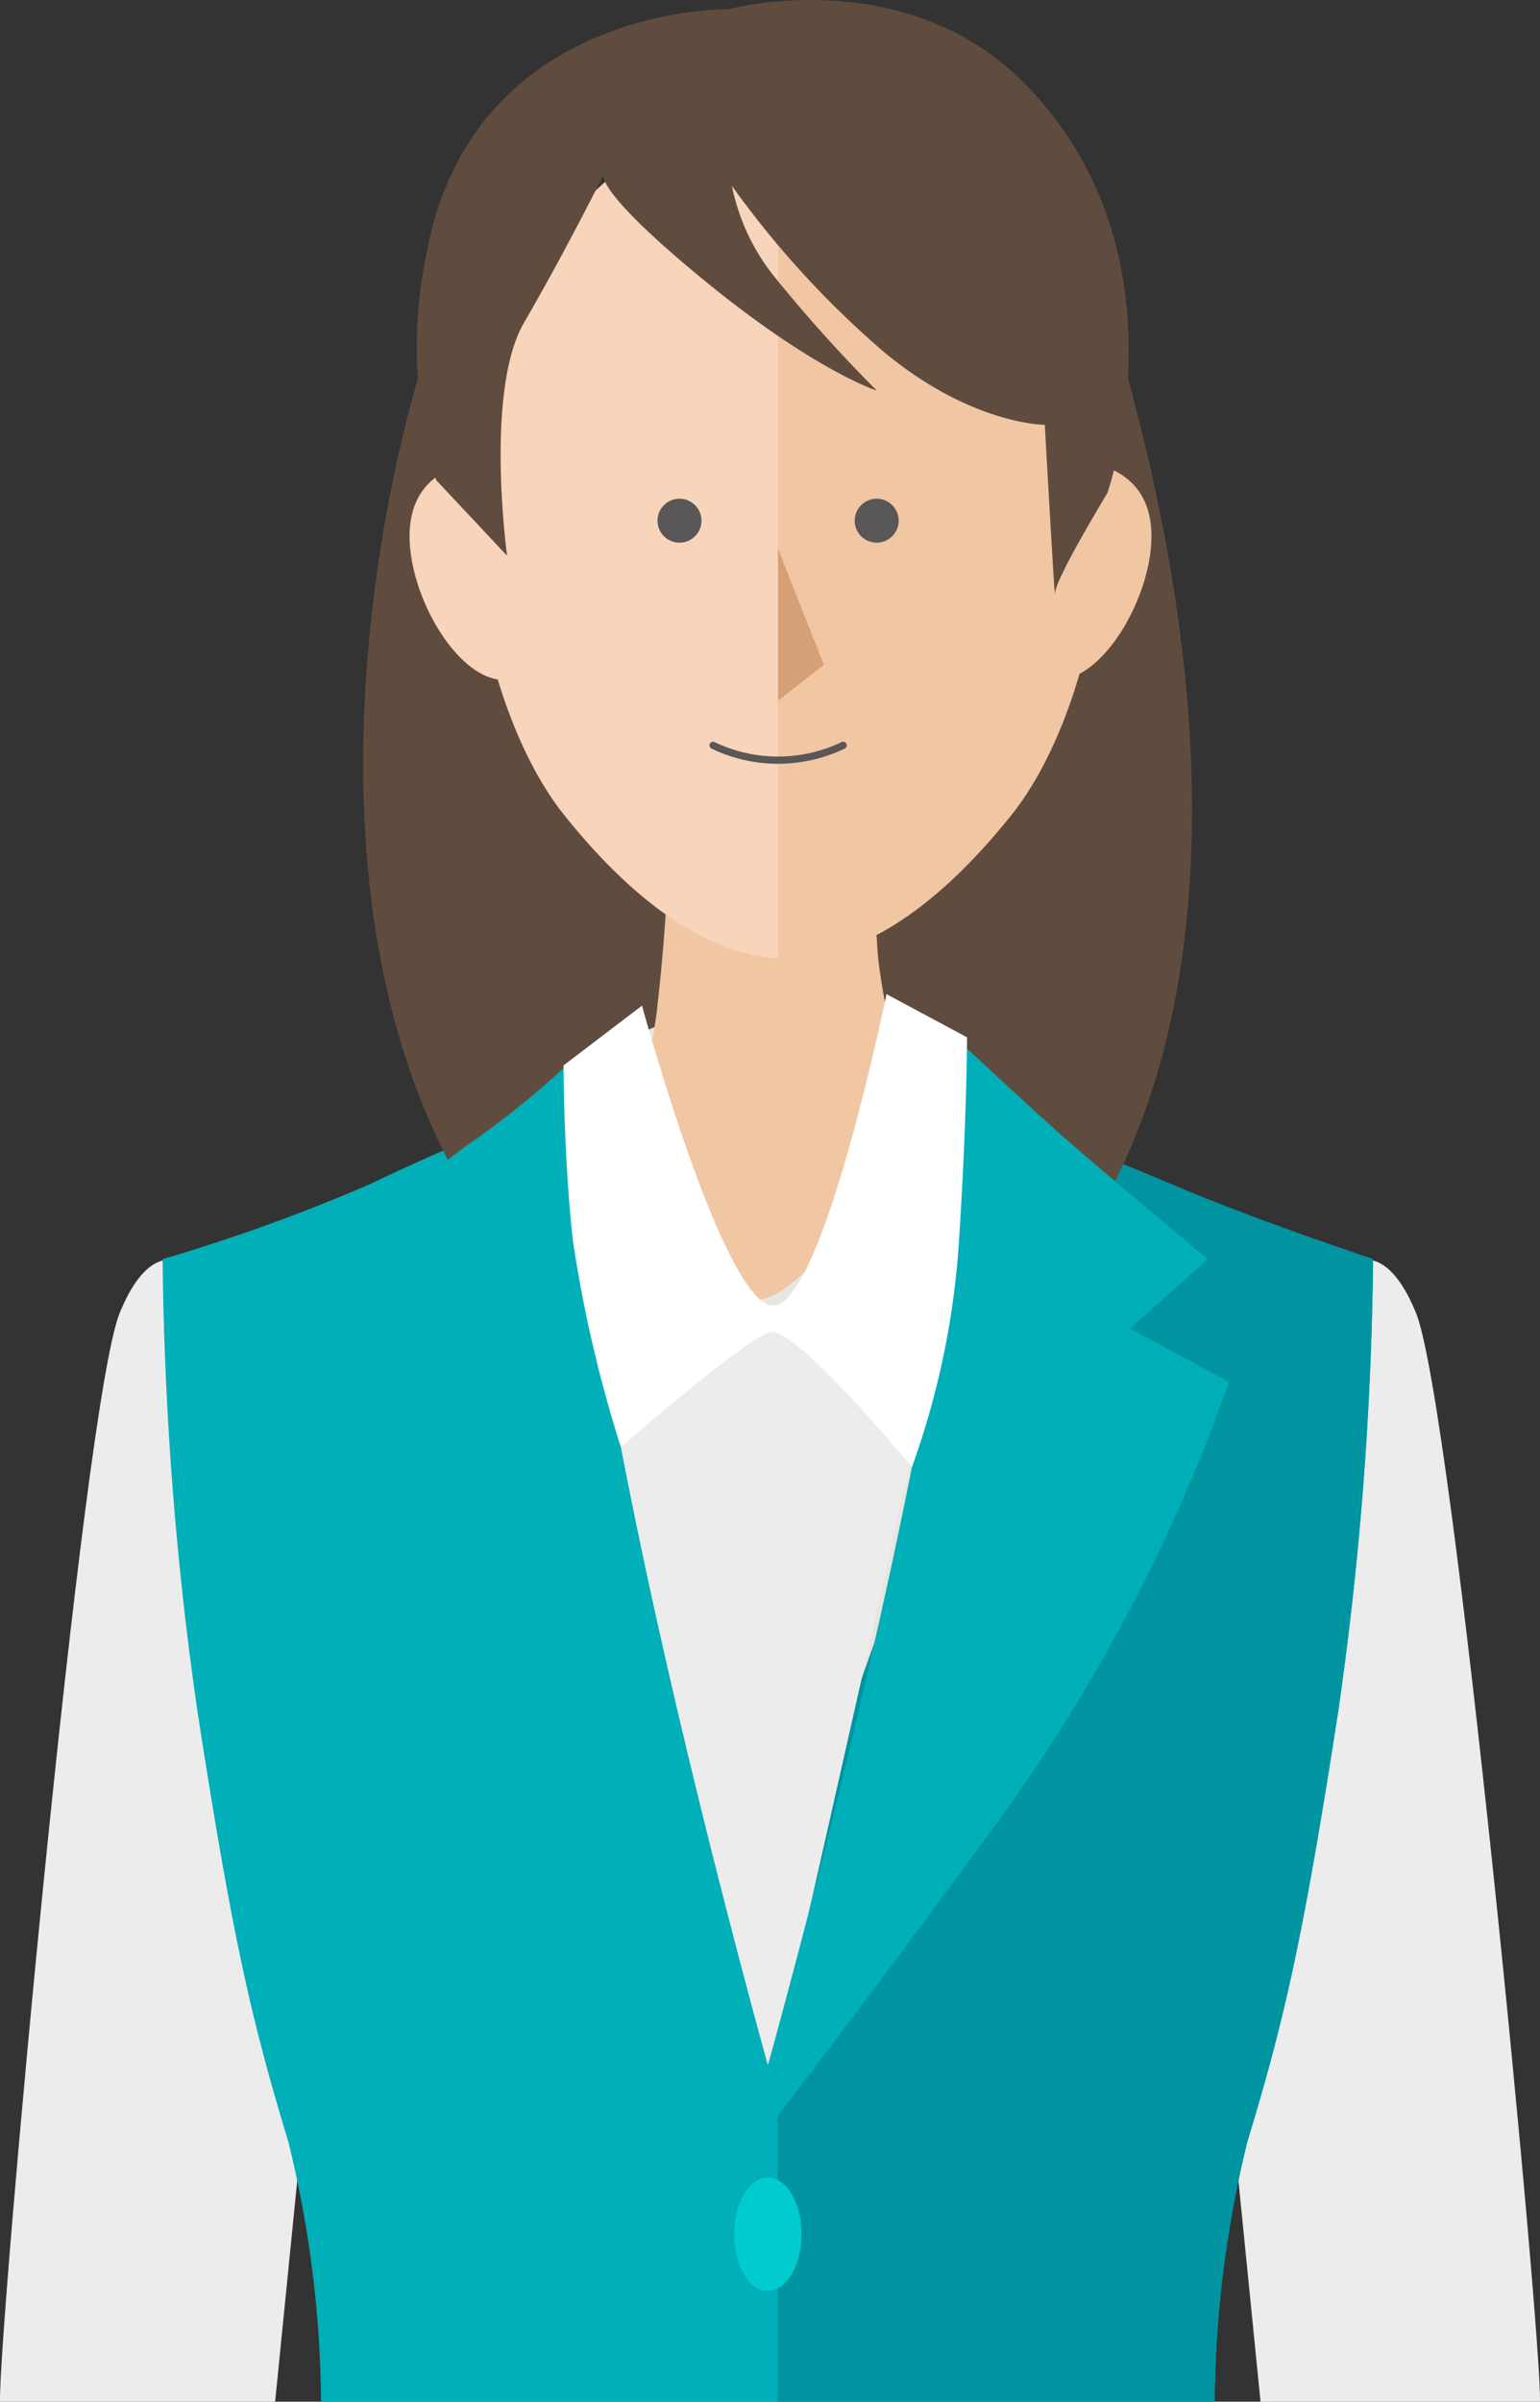 <svg xmlns="http://www.w3.org/2000/svg" width="60.391" height="94.151" viewBox="0 0 60.391 94.151">
  <rect x="0" y="0" width="60.391" height="94.151" fill="#333333" stroke="none"/>
  <defs>
    <style>
      .cls-1 {
        fill: #ececed;
      }

      .cls-2 {
        fill: #00afb7;
      }

      .cls-3 {
        fill: #0094a1;
      }

      .cls-4 {
        fill: #604c3f;
      }

      .cls-5 {
        fill: #e8e6e0;
      }

      .cls-6 {
        fill: #f1c6a3;
      }

      .cls-7 {
        fill: #f8d4ba;
      }

      .cls-8 {
        fill: #595757;
      }

      .cls-9 {
        fill: none;
        stroke: #595757;
        stroke-linecap: round;
        stroke-linejoin: round;
        stroke-width: 0.283px;
      }

      .cls-10 {
        fill: #d6a077;
      }

      .cls-11 {
        fill: #fff;
      }

      .cls-12 {
        fill: #00cccf;
      }
    </style>
  </defs>
  <g id="レイヤー_2" data-name="レイヤー 2">
    <g id="obj">
      <g>
        <path class="cls-1" d="M13.403,68.021,7.844,49.987S6.167,47.89,4.699,51.455-.079,91.63.001,94.151H10.789Z"/>
        <path class="cls-1" d="M55.523,51.455c-1.468-3.565-3.145-1.468-3.145-1.468L46.818,68.021l2.614,26.131H60.39C60.47,91.63,56.99,55.02,55.523,51.455Z"/>
        <path class="cls-2" d="M48.915,83.957c1.468-4.823,2.202-8.073,3.565-16.88A132.761,132.761,0,0,0,53.845,49.358s-4.306-1.42-7.521-2.774c-3.02-1.272-8.313-3.412-8.313-3.412H22.211s-3.463,1.213-7.693,3.243a69.892,69.892,0,0,1-8.141,2.943,132.755,132.755,0,0,0,1.365,17.719c1.363,8.807,2.097,12.057,3.565,16.88a43.79,43.79,0,0,1,1.283,10.194H47.632A43.79,43.79,0,0,1,48.915,83.957Z"/>
        <path class="cls-3" d="M46.324,46.584c-3.02-1.272-8.313-3.412-8.313-3.412H30.493V94.151H47.632a43.789,43.789,0,0,1,1.283-10.194c1.468-4.823,2.202-8.073,3.565-16.88a132.774,132.774,0,0,0,1.365-17.719S49.539,47.938,46.324,46.584Z"/>
        <path class="cls-4" d="M16.402,14.82s-6.775,21.361,3.661,34.554H41.664s9.461-9.337,2.566-34.554Z"/>
        <path class="cls-5" d="M19.011,44.588c.248-.084,5.314-5.175,11.23-5.391C35.3,39.011,41.21,44.975,41.21,44.975L30.772,74.265Z"/>
        <path class="cls-6" d="M24.679,43.568a13.747,13.747,0,0,0,1.1-4.129,76.1,76.1,0,0,0,.491-8.098l8.104-.07a49.618,49.618,0,0,0,.051,6.177A22.601,22.601,0,0,0,35.902,43.359s-3.482,7.026-6.042,7.58S24.679,43.568,24.679,43.568Z"/>
        <path class="cls-7" d="M43.294,19.842c0,4.284-1.388,9.296-3.633,12.104s-5.345,5.637-8.77,5.637-6.525-2.829-8.77-5.637S18.489,24.126,18.489,19.842A17.607,17.607,0,0,1,22.122,8.873a11.278,11.278,0,0,1,8.77-4.544,11.278,11.278,0,0,1,8.77,4.544A17.607,17.607,0,0,1,43.294,19.842Z"/>
        <path class="cls-7" d="M23.04,22.324c0,2.392-1.468,4.33-3.279,4.33s-3.7-3.242-3.7-5.634,1.889-3.027,3.7-3.027S23.04,19.932,23.04,22.324Z"/>
        <path class="cls-6" d="M38.175,22.324c0,2.392,1.468,4.33,3.279,4.33s3.7-3.242,3.7-5.634-1.889-3.027-3.7-3.027S38.175,19.932,38.175,22.324Z"/>
        <path class="cls-6" d="M39.661,8.872a11.278,11.278,0,0,0-8.77-4.544c-.128,0-.252.019-.379.024V37.564c.126.007.252.019.379.019,3.425,0,6.525-2.829,8.77-5.637s3.633-7.82,3.633-12.104A17.608,17.608,0,0,0,39.661,8.872Z"/>
        <path class="cls-4" d="M19.886,21.786s-.892-6.47.669-9.148,3.124-5.801,3.124-5.801-.446.558,3.905,4.128,6.805,4.351,6.805,4.351a57.471,57.471,0,0,1-4.016-4.462,8.329,8.329,0,0,1-1.673-3.57,36.799,36.799,0,0,0,5.913,6.47c3.458,2.901,6.359,2.901,6.359,2.901s.4,7.167.4,6.609,2.051-3.931,2.051-3.931S46.726,9.99,40.232,3.325C35.504-1.528,28.553.362,28.553.362S18.641.192,16.761,9.762A18.102,18.102,0,0,0,17.103,18.82Z"/>
        <g>
          <g>
            <circle class="cls-8" cx="26.646" cy="20.412" r="0.862"/>
            <circle class="cls-8" cx="34.379" cy="20.412" r="0.862"/>
          </g>
          <path class="cls-9" d="M27.963,29.219a5.891,5.891,0,0,0,5.099,0"/>
          <polygon class="cls-10" points="30.512 21.521 30.512 27.469 32.308 26.061 30.512 21.521"/>
        </g>
        <path class="cls-1" d="M23.374,42.008s1.42,2.512,3.517,5.448a47.465,47.465,0,0,0,3.62,4.551s1.101-1.393,3.827-5.482S37.166,41.767,37.166,41.767s1.491.671,1.491,1.72S30.201,81.642,30.201,81.642,22.301,51.874,21.672,47.681,23.374,42.008,23.374,42.008Z"/>
        <path class="cls-2" d="M48.197,54.181l-3.879-2.097,3.041-2.726s-4.264-3.557-5.747-4.867c-1.091-.965-3.758-3.448-3.758-3.448.183,10.528-6.136,34.111-7.742,39.922-1.587-5.757-7.784-28.957-7.602-39.474a35.477,35.477,0,0,1-3.758,3.103c-1.23.78-5.888,4.764-5.888,4.764l3.041,2.726L12.025,54.181s4.141,10.322,9.744,17.893c3.827,5.172,8.468,11.223,8.468,11.223s5.14-6.725,8.839-11.816A67.241,67.241,0,0,0,48.197,54.181Z"/>
        <path class="cls-11" d="M25.176,39.422S28.377,51.156,30.318,51.18,34.763,38.971,34.763,38.971l3.158,1.692s0,3.156-.31,7.912a32.058,32.058,0,0,1-1.851,8.94s-4.582-5.538-5.546-5.3-5.867,4.515-5.867,4.515A51.728,51.728,0,0,1,22.464,48.621c-.365-3.325-.365-6.854-.365-6.854Z"/>
        <path class="cls-12" d="M31.431,87.583c0,1.228-.591,2.223-1.32,2.223s-1.32-.995-1.32-2.223.591-2.223,1.32-2.223S31.431,86.355,31.431,87.583Z"/>
      </g>
    </g>
  </g>
</svg>
